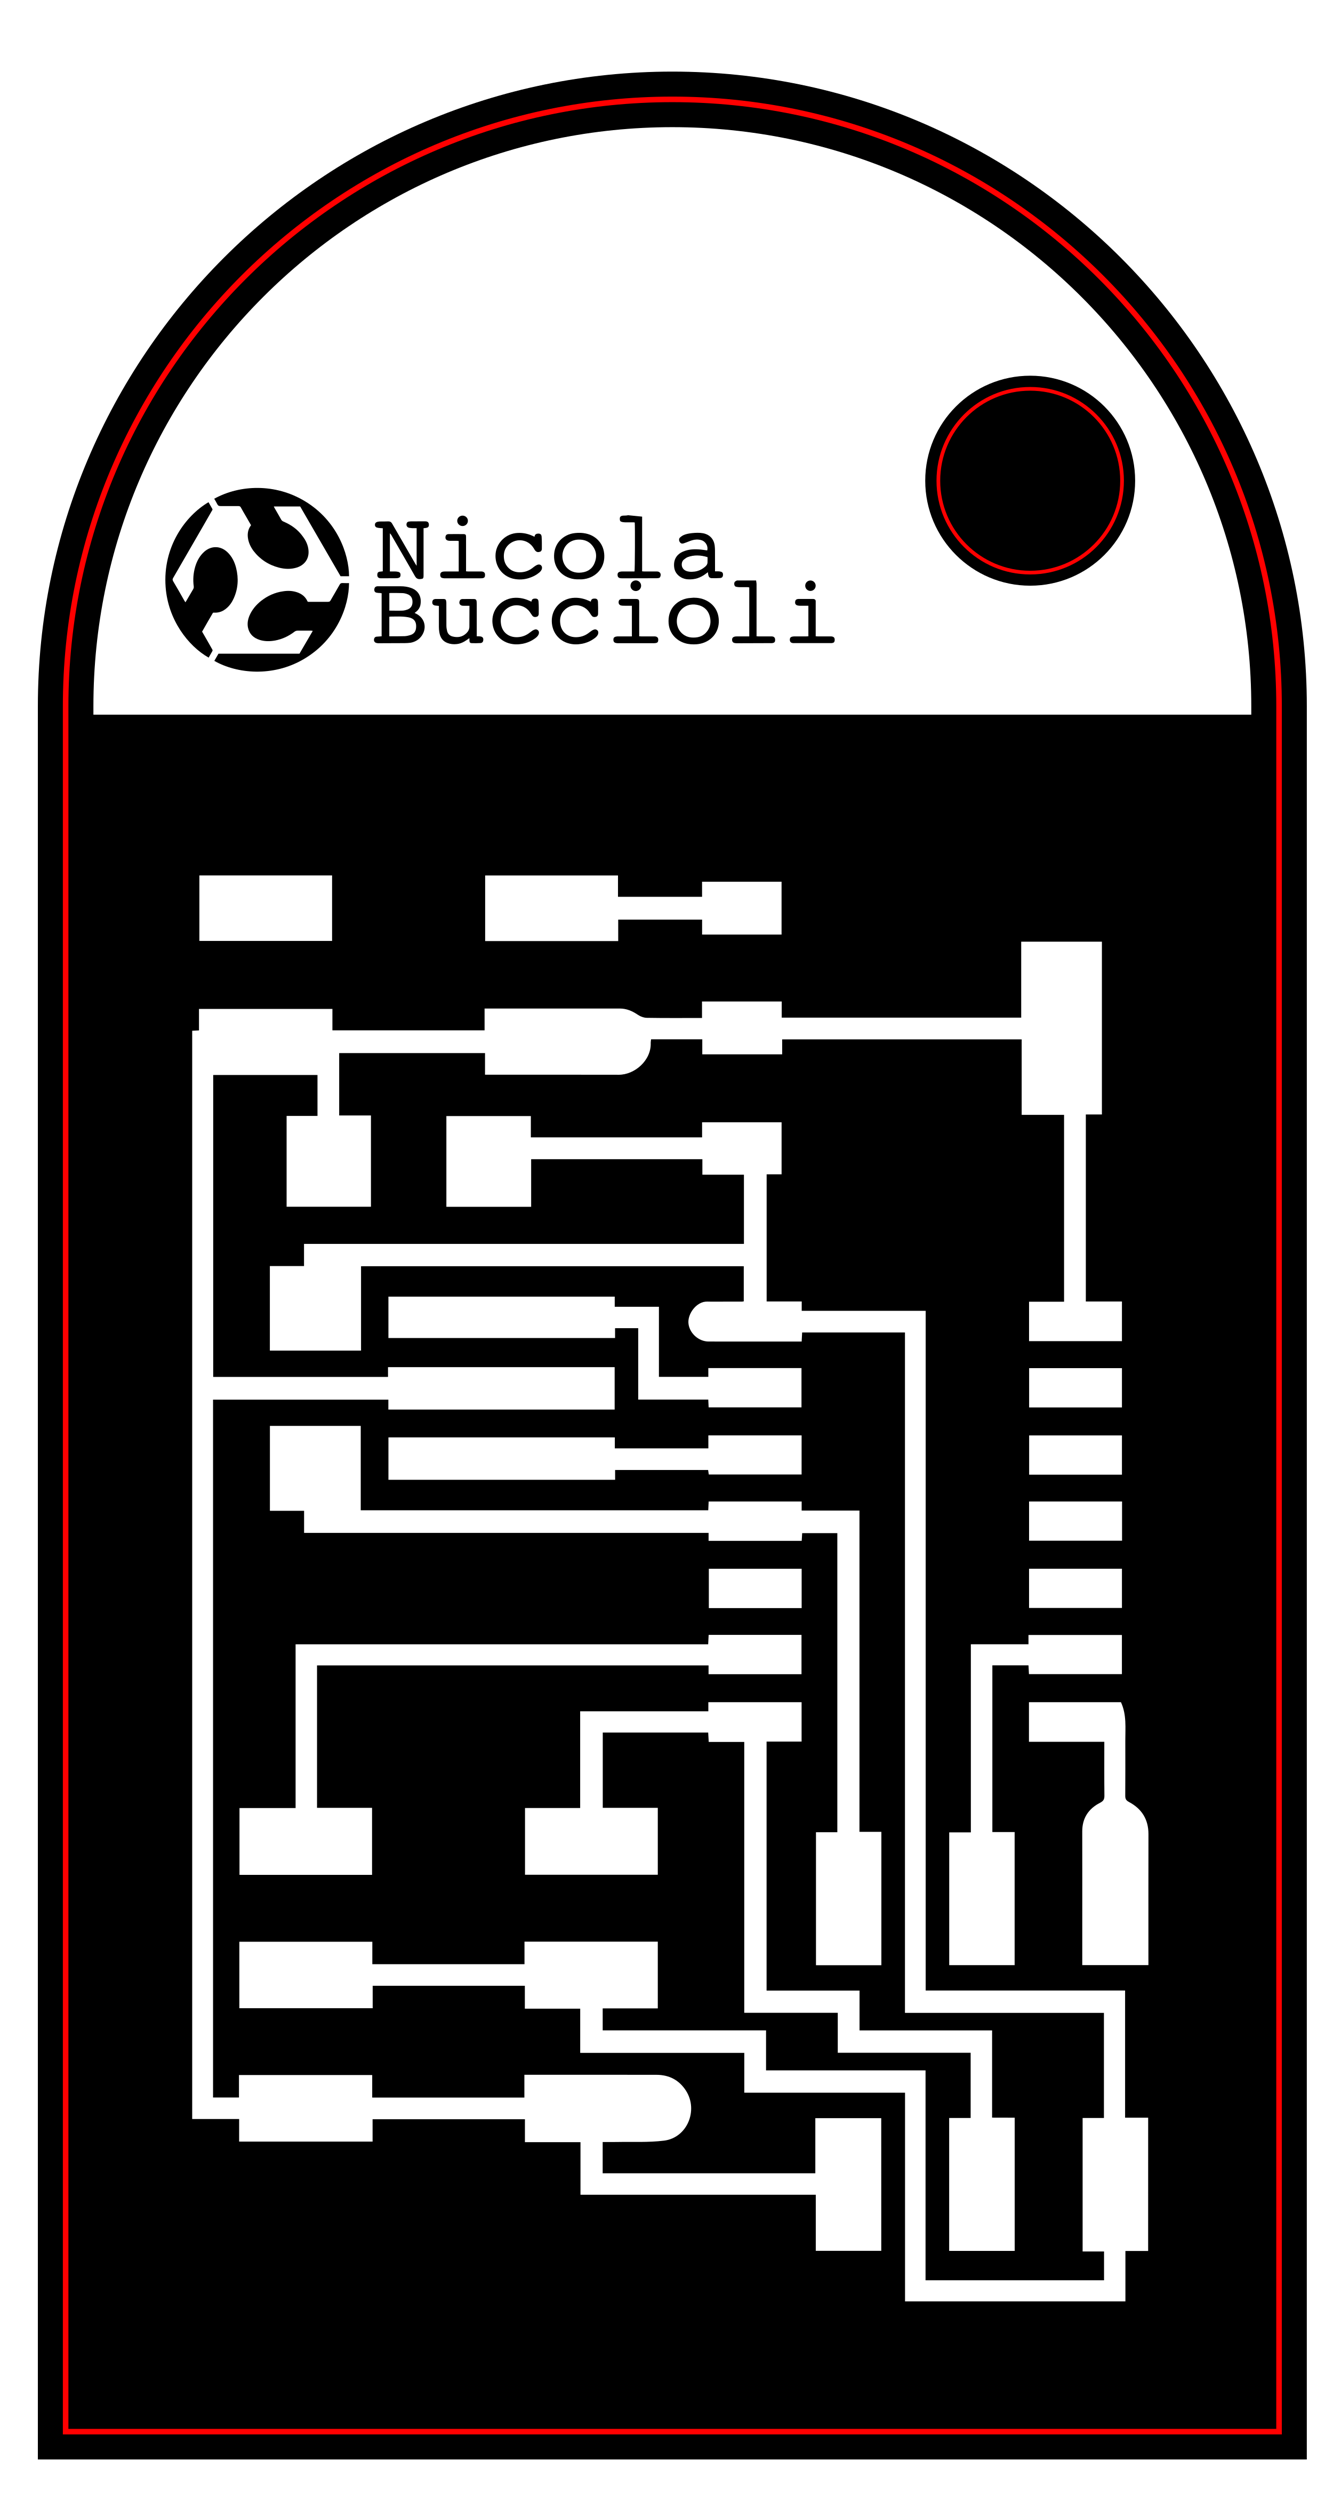 <?xml version="1.0" encoding="UTF-8" standalone="no"?>
<!-- Generator: Adobe Illustrator 16.0.0, SVG Export Plug-In . SVG Version: 6.00 Build 0)  -->

<svg
   xmlns:dc="http://purl.org/dc/elements/1.1/"
   xmlns:cc="http://creativecommons.org/ns#"
   xmlns:rdf="http://www.w3.org/1999/02/22-rdf-syntax-ns#"
   xmlns:svg="http://www.w3.org/2000/svg"
   xmlns="http://www.w3.org/2000/svg"
   xmlns:sodipodi="http://sodipodi.sourceforge.net/DTD/sodipodi-0.dtd"
   xmlns:inkscape="http://www.inkscape.org/namespaces/inkscape"
   version="1.0"
   id="Livello_1"
   x="0px"
   y="0px"
   width="0.8in"
   height="1.5in"
   viewBox="0 0 72 135"
   enable-background="new 0 0 595.28 841.89"
   xml:space="preserve"
   inkscape:version="0.91 r13725"
   sodipodi:docname="board_servo2.svg"><defs
     id="defs405" /><sodipodi:namedview
     pagecolor="#ffffff"
     bordercolor="#666666"
     borderopacity="1"
     objecttolerance="10"
     gridtolerance="10"
     guidetolerance="10"
     inkscape:pageopacity="0"
     inkscape:pageshadow="2"
     inkscape:window-width="1226"
     inkscape:window-height="781"
     id="namedview403"
     showgrid="false"
     units="in"
     inkscape:zoom="1.5857387"
     inkscape:cx="-119.87803"
     inkscape:cy="68.99697"
     inkscape:window-x="6"
     inkscape:window-y="7"
     inkscape:window-maximized="0"
     inkscape:current-layer="Livello_1" /><g
     id="g345"
     transform="translate(-113.002,-422.395)"><path
       d="m 115.047,555.191 0,-94.66 c 0,-18.896 15.375,-34.27 34.271,-34.27 18.896,0 34.27,15.373 34.27,34.27 l -0.001,94.66 -68.54,0 z m 65.541,-94.66 c 0,-17.242 -14.027,-31.27 -31.27,-31.27 -17.243,0 -31.271,14.027 -31.271,31.27 l 0,91.66 62.54,0 0.001,-91.66 z"
       id="path347"
       inkscape:connector-curvature="0" /></g><path
     stroke-miterlimit="10"
     d="m 3.545,38.136 c 0,-18.07 14.701,-32.77 32.771,-32.77 18.068,0 32.77,14.699 32.77,32.77 l -0.001,93.16 -65.54,0 0,-93.16 z"
     id="path349"
     inkscape:connector-curvature="0"
     style="fill:none;stroke:#ff0000;stroke-width:0.3;stroke-miterlimit:10;stroke-dasharray:none" /><g
     id="g351"
     transform="translate(-113.002,-422.395)"><g
       id="g353"><path
         d="m 124.465,457.457 c -0.041,-0.072 -0.078,-0.141 -0.119,-0.211 -0.141,-0.246 -0.281,-0.496 -0.428,-0.746 0.197,-0.348 0.393,-0.688 0.588,-1.021 0.012,-0.004 0.018,-0.004 0.023,-0.004 l 0.059,0 c 0.256,0.01 0.469,-0.08 0.656,-0.244 0.17,-0.145 0.289,-0.322 0.381,-0.525 0.24,-0.531 0.271,-1.082 0.131,-1.643 -0.082,-0.326 -0.225,-0.621 -0.471,-0.854 -0.365,-0.348 -0.861,-0.361 -1.24,-0.033 -0.25,0.221 -0.404,0.5 -0.498,0.814 -0.104,0.354 -0.129,0.709 -0.08,1.066 0.006,0.059 -0.004,0.102 -0.029,0.148 -0.125,0.211 -0.244,0.418 -0.369,0.629 -0.016,0.027 -0.029,0.053 -0.051,0.084 -0.025,-0.037 -0.043,-0.064 -0.062,-0.096 -0.197,-0.35 -0.396,-0.699 -0.6,-1.041 -0.041,-0.072 -0.039,-0.121 0.004,-0.189 0.539,-0.932 1.078,-1.861 1.617,-2.797 0.156,-0.271 0.312,-0.545 0.469,-0.818 0.021,-0.035 0.051,-0.064 0.021,-0.109 -0.068,-0.119 -0.135,-0.234 -0.203,-0.357 -1.252,0.74 -2.48,2.414 -2.316,4.582 0.131,1.762 1.205,3.176 2.324,3.811 0.066,-0.121 0.131,-0.236 0.199,-0.35 0.023,-0.04 0.011,-0.067 -0.006,-0.096 z"
         id="path355"
         inkscape:connector-curvature="0" /><path
         d="m 124.734,449.611 c 0.041,0.082 0.09,0.113 0.191,0.109 0.318,-0.004 0.639,0.004 0.957,0 0.064,0 0.104,0.021 0.131,0.078 0.098,0.178 0.201,0.354 0.305,0.531 0.08,0.139 0.162,0.281 0.242,0.422 -0.006,0.014 -0.008,0.023 -0.018,0.031 -0.141,0.197 -0.18,0.416 -0.15,0.648 0.035,0.266 0.148,0.5 0.303,0.711 0.354,0.457 0.812,0.756 1.371,0.902 0.316,0.082 0.637,0.096 0.955,0 0.371,-0.111 0.693,-0.424 0.643,-0.943 -0.025,-0.273 -0.139,-0.514 -0.299,-0.727 -0.264,-0.375 -0.621,-0.635 -1.043,-0.812 -0.061,-0.027 -0.102,-0.055 -0.133,-0.113 -0.113,-0.207 -0.238,-0.41 -0.355,-0.619 -0.014,-0.025 -0.025,-0.053 -0.043,-0.088 l 1.424,0 c 0.729,1.258 1.455,2.516 2.182,3.768 l 0.459,0 c -0.01,-1.252 -0.672,-3.006 -2.357,-4.035 -1.619,-0.994 -3.547,-0.912 -4.926,-0.15 0.056,0.097 0.113,0.187 0.161,0.287 z"
         id="path357"
         inkscape:connector-curvature="0" /><path
         d="m 130.857,454.814 c -0.033,0.061 -0.07,0.076 -0.139,0.076 -0.338,-0.002 -0.672,0 -1.01,0 l -0.078,0 c -0.016,-0.021 -0.025,-0.035 -0.031,-0.051 -0.113,-0.236 -0.307,-0.381 -0.547,-0.463 -0.248,-0.084 -0.496,-0.094 -0.75,-0.055 -0.445,0.061 -0.842,0.24 -1.197,0.518 -0.266,0.213 -0.484,0.467 -0.621,0.781 -0.092,0.213 -0.135,0.438 -0.086,0.67 0.076,0.346 0.303,0.551 0.629,0.656 0.279,0.088 0.561,0.082 0.844,0.031 0.385,-0.074 0.729,-0.238 1.039,-0.475 0.053,-0.041 0.104,-0.055 0.17,-0.055 0.244,0 0.486,0 0.73,0 0.023,0 0.047,0.006 0.086,0.012 -0.246,0.418 -0.484,0.826 -0.719,1.232 l -4.375,0 c -0.076,0.129 -0.148,0.258 -0.223,0.387 1.219,0.699 3.166,0.883 4.828,-0.094 1.801,-1.055 2.443,-2.871 2.447,-4.104 -0.119,0 -0.234,0.002 -0.354,-0.004 -0.074,-0.002 -0.117,0.021 -0.154,0.09 -0.16,0.285 -0.326,0.567 -0.489,0.848 z"
         id="path359"
         inkscape:connector-curvature="0" /></g><g
       id="g361"><path
         d="m 151.123,454.804 c -0.205,-0.098 -0.426,-0.137 -0.654,-0.137 -0.098,0.01 -0.199,0.012 -0.297,0.027 -0.473,0.072 -0.992,0.424 -1.053,1.09 -0.072,0.768 0.41,1.199 0.881,1.34 0.207,0.062 0.42,0.072 0.633,0.057 0.648,-0.053 1.154,-0.508 1.193,-1.168 0.028,-0.568 -0.25,-0.992 -0.703,-1.209 z m 0.084,1.664 c -0.184,0.25 -0.438,0.355 -0.748,0.352 -0.289,0.004 -0.537,-0.102 -0.723,-0.338 -0.27,-0.352 -0.225,-0.902 0.096,-1.203 0.268,-0.252 0.592,-0.297 0.93,-0.201 0.314,0.092 0.516,0.312 0.588,0.639 0.06,0.267 0.025,0.523 -0.143,0.751 z"
         id="path363"
         inkscape:connector-curvature="0" /><path
         d="m 135.465,455.525 c -0.02,-0.006 -0.039,-0.023 -0.066,-0.037 0.033,-0.027 0.064,-0.051 0.09,-0.07 0.109,-0.09 0.184,-0.203 0.217,-0.34 0.076,-0.365 -0.027,-0.768 -0.5,-0.938 -0.182,-0.064 -0.373,-0.09 -0.568,-0.09 -0.381,0 -0.764,0 -1.146,0 -0.033,0 -0.072,0 -0.104,0 -0.102,0.008 -0.156,0.062 -0.168,0.162 -0.008,0.113 0.035,0.172 0.143,0.188 0.057,0.012 0.115,0.012 0.172,0.014 0.027,0.006 0.055,0.008 0.08,0.014 l 0,2.324 c -0.098,0.006 -0.186,0.014 -0.279,0.02 -0.049,0.008 -0.092,0.029 -0.115,0.084 -0.059,0.141 0.018,0.26 0.17,0.264 0.012,0.006 0.021,0.006 0.033,0.006 0.479,-0.006 0.955,0 1.434,-0.006 0.109,0 0.215,-0.008 0.322,-0.021 0.256,-0.047 0.471,-0.178 0.617,-0.4 0.281,-0.436 0.133,-0.953 -0.332,-1.174 z m -1.434,-1.106 c 0.021,0 0.039,-0.006 0.059,-0.006 0.213,0 0.428,-0.002 0.641,0.006 0.102,0.002 0.209,0.029 0.299,0.066 0.186,0.076 0.26,0.234 0.252,0.434 -0.006,0.189 -0.096,0.322 -0.275,0.389 -0.086,0.029 -0.178,0.055 -0.27,0.057 -0.234,0.01 -0.465,0 -0.705,0 -0.001,-0.315 -0.001,-0.629 -0.001,-0.946 z m 1.157,2.258 c -0.104,0.033 -0.219,0.064 -0.332,0.068 -0.27,0.01 -0.543,0.006 -0.826,0.006 0,-0.355 0,-0.703 0,-1.047 0.014,-0.008 0.018,-0.016 0.023,-0.016 0.332,0 0.666,-0.025 0.994,0.035 0.273,0.049 0.473,0.193 0.426,0.596 -0.022,0.179 -0.116,0.3 -0.285,0.358 z"
         id="path365"
         inkscape:connector-curvature="0" /><path
         d="m 151.914,453.257 c -0.047,-0.012 -0.102,-0.012 -0.148,-0.014 l -0.143,0 0,-0.129 c 0,-0.33 0,-0.658 -0.002,-0.986 0,-0.088 -0.006,-0.178 -0.016,-0.27 -0.047,-0.365 -0.271,-0.602 -0.635,-0.672 -0.193,-0.035 -0.393,-0.025 -0.586,-0.006 -0.164,0.018 -0.328,0.045 -0.479,0.115 -0.061,0.033 -0.121,0.074 -0.174,0.123 -0.064,0.061 -0.064,0.166 -0.01,0.246 0.045,0.07 0.109,0.098 0.203,0.07 0.082,-0.023 0.156,-0.057 0.232,-0.084 0.076,-0.029 0.154,-0.062 0.229,-0.084 0.162,-0.047 0.322,-0.053 0.484,-0.01 0.246,0.066 0.396,0.326 0.332,0.559 -0.146,-0.02 -0.297,-0.047 -0.443,-0.055 -0.295,-0.021 -0.588,0 -0.859,0.117 -0.352,0.15 -0.518,0.432 -0.486,0.811 0.02,0.256 0.15,0.447 0.371,0.578 0.115,0.068 0.244,0.102 0.375,0.109 0.363,0.025 0.684,-0.084 0.969,-0.303 0.035,-0.025 0.07,-0.049 0.109,-0.082 0.006,0.061 0.016,0.109 0.025,0.158 0.023,0.102 0.076,0.158 0.166,0.164 0.156,0.004 0.309,0.004 0.465,-0.006 0.1,-0.002 0.156,-0.062 0.16,-0.164 0.008,-0.107 -0.033,-0.165 -0.139,-0.185 z m -0.697,-0.496 c -0.004,0.107 -0.064,0.184 -0.141,0.244 -0.188,0.158 -0.406,0.252 -0.65,0.26 -0.102,0.012 -0.209,0 -0.309,-0.025 -0.195,-0.055 -0.305,-0.209 -0.291,-0.396 0.006,-0.086 0.039,-0.168 0.104,-0.227 0.064,-0.055 0.139,-0.105 0.211,-0.139 0.354,-0.131 0.711,-0.113 1.078,0 0,0.104 0.002,0.191 -0.002,0.283 z"
         id="path367"
         inkscape:connector-curvature="0" /><path
         d="m 136.01,450.546 c -0.02,-0.002 -0.033,-0.002 -0.053,-0.002 -0.244,0 -0.494,0 -0.742,0.002 -0.045,0 -0.098,0.006 -0.146,0.014 -0.047,0.01 -0.082,0.039 -0.1,0.088 -0.037,0.115 0.014,0.219 0.135,0.246 0.049,0.008 0.098,0.014 0.148,0.018 0.078,0.002 0.16,0 0.254,0 l 0,2.033 c -0.037,-0.051 -0.059,-0.088 -0.076,-0.117 -0.398,-0.691 -0.797,-1.379 -1.193,-2.066 -0.02,-0.037 -0.041,-0.068 -0.059,-0.102 -0.047,-0.08 -0.115,-0.117 -0.207,-0.113 -0.16,0.006 -0.318,0.006 -0.482,0.006 -0.039,0.004 -0.074,0.012 -0.113,0.02 -0.078,0.025 -0.121,0.076 -0.123,0.152 -0.002,0.086 0.045,0.143 0.127,0.16 0.068,0.018 0.137,0.018 0.201,0.027 0.033,0.002 0.062,0.002 0.096,0.004 l 0,2.328 c -0.062,0.008 -0.125,0.014 -0.186,0.021 -0.068,0.016 -0.102,0.061 -0.107,0.129 -0.018,0.117 0.027,0.225 0.182,0.225 0.281,-0.004 0.562,-0.004 0.848,-0.004 0.027,0 0.057,-0.006 0.082,-0.008 0.096,-0.02 0.137,-0.068 0.139,-0.162 0.004,-0.096 -0.035,-0.154 -0.129,-0.174 -0.051,-0.014 -0.109,-0.018 -0.166,-0.02 -0.094,-0.002 -0.184,0 -0.279,0 l 0,-2.059 c 0.035,0.027 0.055,0.057 0.076,0.09 0.426,0.744 0.859,1.479 1.281,2.227 0.064,0.105 0.133,0.16 0.264,0.154 0.176,-0.014 0.197,-0.023 0.197,-0.209 l 0,-2.539 c 0.062,-0.004 0.109,-0.01 0.16,-0.021 0.098,-0.02 0.135,-0.074 0.127,-0.188 -0.01,-0.099 -0.057,-0.15 -0.156,-0.16 z"
         id="path369"
         inkscape:connector-curvature="0" /><path
         d="m 139.02,453.251 c -0.025,-0.002 -0.057,0 -0.082,0 l -0.654,0 c -0.035,0 -0.068,-0.006 -0.109,-0.008 l 0,-1.859 c 0,-0.113 -0.029,-0.15 -0.131,-0.15 -0.27,-0.004 -0.541,-0.004 -0.814,0 -0.104,0 -0.158,0.062 -0.166,0.156 -0.01,0.104 0.041,0.172 0.141,0.195 0.037,0.01 0.074,0.01 0.107,0.012 l 0.385,0 c 0.029,0 0.055,0.002 0.082,0.012 l 0,1.643 -0.119,0 c -0.211,0 -0.42,-0.002 -0.629,0 -0.039,0 -0.08,0.002 -0.119,0.012 -0.1,0.027 -0.135,0.084 -0.131,0.188 0.004,0.096 0.055,0.148 0.15,0.158 0.037,0.01 0.072,0.01 0.109,0.01 l 1.893,0 c 0.039,0 0.08,0 0.117,-0.004 0.1,-0.01 0.143,-0.051 0.148,-0.146 0.015,-0.137 -0.044,-0.207 -0.178,-0.219 z"
         id="path371"
         inkscape:connector-curvature="0" /><path
         d="m 138.939,456.757 c -0.057,-0.006 -0.113,-0.006 -0.186,-0.006 l 0,-1.689 c 0,-0.068 -0.002,-0.139 -0.008,-0.203 -0.014,-0.078 -0.049,-0.117 -0.129,-0.119 -0.215,-0.004 -0.43,-0.004 -0.643,0 -0.064,0 -0.117,0.033 -0.139,0.098 -0.059,0.137 0.014,0.252 0.16,0.264 0.082,0.004 0.166,0.002 0.248,0.002 l 0.117,0 c 0,0.389 0,0.764 -0.004,1.137 -0.002,0.137 -0.068,0.256 -0.17,0.352 -0.213,0.201 -0.469,0.24 -0.746,0.166 -0.143,-0.039 -0.242,-0.135 -0.283,-0.279 -0.025,-0.098 -0.043,-0.201 -0.043,-0.307 -0.002,-0.398 -0.002,-0.797 -0.002,-1.199 0,-0.039 0,-0.086 -0.01,-0.123 -0.014,-0.08 -0.039,-0.109 -0.119,-0.113 -0.156,0 -0.309,0 -0.461,0 -0.107,0.006 -0.16,0.061 -0.168,0.16 -0.01,0.109 0.037,0.166 0.148,0.191 0.062,0.008 0.129,0.016 0.207,0.021 l 0,0.117 c 0,0.34 -0.002,0.676 0,1.018 0,0.092 0.008,0.186 0.023,0.279 0.041,0.27 0.168,0.488 0.439,0.588 0.162,0.062 0.328,0.078 0.5,0.059 0.217,-0.021 0.396,-0.117 0.572,-0.24 0.033,-0.027 0.064,-0.049 0.115,-0.078 0,0.059 0,0.109 0.004,0.152 0,0.07 0.037,0.111 0.104,0.115 0.166,0.006 0.326,0.006 0.494,-0.004 0.086,-0.004 0.139,-0.068 0.146,-0.154 0.016,-0.123 -0.039,-0.191 -0.166,-0.205 z"
         id="path373"
         inkscape:connector-curvature="0" /><circle
         cx="156.777"
         cy="454.02"
         r="0.282"
         id="circle375" /><path
         d="m 137.986,450.798 c 0.16,0 0.289,-0.125 0.289,-0.283 0,-0.154 -0.129,-0.279 -0.289,-0.279 -0.156,0 -0.287,0.125 -0.287,0.279 0,0.158 0.131,0.283 0.287,0.283 z"
         id="path377"
         inkscape:connector-curvature="0" /><path
         d="m 141.854,456.4 c -0.055,0.018 -0.102,0.051 -0.148,0.086 -0.055,0.037 -0.102,0.08 -0.152,0.113 -0.201,0.139 -0.424,0.205 -0.666,0.201 -0.434,-0.008 -0.762,-0.277 -0.826,-0.711 -0.045,-0.305 0.018,-0.578 0.264,-0.793 0.406,-0.359 1.037,-0.27 1.326,0.191 0.02,0.031 0.039,0.064 0.066,0.096 0.016,0.027 0.033,0.053 0.057,0.078 0.066,0.059 0.145,0.059 0.221,0.035 0.074,-0.025 0.105,-0.088 0.105,-0.162 0.004,-0.213 0.004,-0.426 -0.01,-0.639 -0.01,-0.15 -0.07,-0.189 -0.219,-0.178 -0.098,0.004 -0.152,0.055 -0.166,0.166 -0.047,-0.021 -0.084,-0.041 -0.121,-0.055 -0.238,-0.107 -0.488,-0.164 -0.754,-0.156 -0.672,0.018 -1.25,0.555 -1.234,1.271 0.014,0.578 0.379,1.057 0.936,1.197 0.227,0.059 0.455,0.059 0.68,0.018 0.27,-0.049 0.51,-0.156 0.727,-0.322 0.068,-0.055 0.129,-0.119 0.158,-0.197 0.025,-0.074 0.025,-0.148 -0.035,-0.211 -0.069,-0.059 -0.141,-0.061 -0.209,-0.028 z"
         id="path379"
         inkscape:connector-curvature="0" /><circle
         cx="147.344"
         cy="454.021"
         r="0.287"
         id="circle381" /><path
         d="m 148.494,453.251 c -0.027,-0.002 -0.049,0 -0.076,0 l -0.629,0 c -0.035,0 -0.064,-0.006 -0.104,-0.008 l 0,-2.953 -0.758,-0.076 c -0.074,0.018 -0.146,0.018 -0.219,0.021 -0.041,0 -0.082,0 -0.123,0.014 -0.078,0.023 -0.111,0.082 -0.105,0.174 0.002,0.092 0.031,0.135 0.117,0.154 0.055,0.01 0.109,0.02 0.16,0.02 0.146,0 0.297,0 0.441,0 0.029,0 0.061,0.002 0.088,0.01 0.021,0.203 0.012,2.562 -0.012,2.645 l -0.102,0 c -0.188,0 -0.373,-0.002 -0.557,0 -0.041,0 -0.08,0.002 -0.119,0.012 -0.098,0.018 -0.146,0.084 -0.137,0.182 0.004,0.102 0.061,0.16 0.162,0.17 0.027,0.004 0.055,0.004 0.086,0.004 0.609,0 1.217,0 1.828,-0.004 0.043,0 0.088,0 0.127,-0.008 0.045,-0.002 0.084,-0.025 0.102,-0.07 0.068,-0.152 -0.01,-0.281 -0.17,-0.287 z"
         id="path383"
         inkscape:connector-curvature="0" /><path
         d="m 142.066,452.88 c -0.059,0.014 -0.109,0.043 -0.154,0.072 -0.059,0.037 -0.109,0.08 -0.162,0.121 -0.229,0.17 -0.484,0.24 -0.764,0.219 -0.238,-0.02 -0.432,-0.121 -0.582,-0.303 -0.143,-0.174 -0.193,-0.381 -0.188,-0.6 0.008,-0.254 0.105,-0.467 0.311,-0.631 0.418,-0.328 1.012,-0.225 1.293,0.223 0.023,0.037 0.045,0.074 0.066,0.109 0.021,0.025 0.041,0.055 0.066,0.072 0.068,0.055 0.146,0.051 0.225,0.021 0.066,-0.025 0.092,-0.09 0.092,-0.158 0,-0.205 0.004,-0.414 -0.01,-0.619 -0.002,-0.166 -0.084,-0.221 -0.246,-0.193 -0.088,0.016 -0.127,0.074 -0.141,0.164 -0.047,-0.02 -0.084,-0.039 -0.119,-0.055 -0.244,-0.109 -0.502,-0.164 -0.779,-0.152 -0.658,0.027 -1.15,0.541 -1.203,1.117 -0.057,0.635 0.32,1.195 0.938,1.352 0.297,0.07 0.596,0.057 0.885,-0.041 0.193,-0.062 0.373,-0.154 0.533,-0.287 0.072,-0.061 0.133,-0.129 0.148,-0.227 0.024,-0.131 -0.084,-0.237 -0.209,-0.204 z"
         id="path385"
         inkscape:connector-curvature="0" /><path
         d="m 157.914,456.759 c -0.027,-0.004 -0.053,-0.002 -0.082,-0.002 l -0.666,0 c -0.031,0 -0.068,-0.006 -0.105,-0.006 l 0,-1.908 c -0.006,-0.057 -0.039,-0.088 -0.09,-0.102 -0.033,-0.006 -0.066,-0.006 -0.1,-0.006 l -0.693,0 c -0.035,0 -0.064,0 -0.094,0.006 -0.082,0.014 -0.127,0.066 -0.133,0.145 -0.016,0.109 0.033,0.182 0.141,0.203 0.047,0.012 0.094,0.012 0.139,0.014 l 0.434,0 0,1.648 c -0.041,0 -0.078,0.006 -0.109,0.006 -0.215,0 -0.428,-0.002 -0.645,0 -0.039,0 -0.086,0.006 -0.125,0.014 -0.082,0.021 -0.117,0.068 -0.123,0.152 -0.002,0.123 0.055,0.188 0.176,0.195 0.027,0.006 0.057,0 0.086,0 l 1.908,0 c 0.031,0 0.062,0.006 0.092,0 0.115,-0.008 0.156,-0.053 0.162,-0.162 0.005,-0.124 -0.048,-0.185 -0.173,-0.197 z"
         id="path387"
         inkscape:connector-curvature="0" /><path
         d="m 154.709,456.759 c -0.025,-0.004 -0.055,-0.002 -0.086,-0.002 l -0.65,0 c -0.033,0 -0.066,-0.006 -0.107,-0.006 l 0,-0.139 c 0,-0.893 0,-1.781 0,-2.672 0,-0.066 -0.016,-0.131 -0.025,-0.203 l -1.031,0 c -0.006,0 -0.012,0.006 -0.014,0.006 -0.115,0.049 -0.145,0.1 -0.133,0.217 0.018,0.084 0.061,0.125 0.182,0.131 0.047,0.008 0.096,0.008 0.146,0.008 l 0.395,0 c 0.029,0 0.055,0.008 0.086,0.014 l 0,2.645 -0.668,0 c -0.033,0 -0.074,0 -0.107,0.008 -0.107,0.02 -0.158,0.086 -0.152,0.184 0.004,0.102 0.062,0.162 0.17,0.17 0.037,0.006 0.078,0.006 0.117,0.006 0.584,0 1.17,-0.006 1.756,-0.006 0.035,0 0.068,0.006 0.109,0 0.127,-0.008 0.178,-0.061 0.172,-0.189 -0.006,-0.105 -0.053,-0.16 -0.16,-0.172 z"
         id="path389"
         inkscape:connector-curvature="0" /><path
         d="m 145.057,456.4 c -0.051,0.018 -0.1,0.051 -0.146,0.086 -0.053,0.037 -0.104,0.08 -0.152,0.113 -0.201,0.139 -0.424,0.205 -0.666,0.201 -0.434,-0.008 -0.76,-0.277 -0.826,-0.711 -0.045,-0.305 0.018,-0.578 0.264,-0.793 0.406,-0.359 1.037,-0.27 1.326,0.191 0.023,0.031 0.041,0.064 0.062,0.096 0.02,0.027 0.039,0.053 0.061,0.078 0.062,0.059 0.143,0.059 0.221,0.035 0.074,-0.025 0.105,-0.088 0.105,-0.162 0.004,-0.213 0.004,-0.426 -0.006,-0.639 -0.012,-0.15 -0.074,-0.189 -0.219,-0.178 -0.1,0.004 -0.154,0.055 -0.168,0.166 -0.047,-0.021 -0.084,-0.041 -0.119,-0.055 -0.244,-0.107 -0.492,-0.164 -0.758,-0.156 -0.676,0.018 -1.248,0.555 -1.23,1.271 0.01,0.578 0.375,1.057 0.936,1.197 0.221,0.059 0.447,0.059 0.678,0.018 0.27,-0.049 0.508,-0.156 0.725,-0.322 0.07,-0.055 0.129,-0.119 0.158,-0.197 0.025,-0.074 0.025,-0.148 -0.035,-0.211 -0.069,-0.059 -0.139,-0.061 -0.211,-0.028 z"
         id="path391"
         inkscape:connector-curvature="0" /><path
         d="m 148.377,456.757 c -0.027,-0.002 -0.061,0 -0.084,0 l -0.654,0 c -0.037,0 -0.068,-0.006 -0.111,-0.006 l 0,-0.125 c 0,-0.564 -0.004,-1.127 0,-1.689 0,-0.156 -0.018,-0.203 -0.205,-0.201 -0.219,0 -0.441,0 -0.662,0 -0.027,0 -0.057,0 -0.086,0 -0.1,0.012 -0.152,0.066 -0.16,0.16 -0.006,0.1 0.039,0.166 0.129,0.191 0.043,0.01 0.096,0.014 0.143,0.014 0.141,0.002 0.287,0.002 0.445,0.002 l 0,1.654 -0.732,0 c -0.037,0 -0.076,0 -0.109,0.008 -0.117,0.018 -0.164,0.074 -0.156,0.189 0.002,0.098 0.061,0.156 0.172,0.164 0.029,0.006 0.061,0.006 0.094,0.006 l 1.883,0 c 0.041,0 0.082,0 0.117,-0.006 0.105,-0.008 0.148,-0.053 0.154,-0.154 0.009,-0.132 -0.049,-0.195 -0.178,-0.207 z"
         id="path393"
         inkscape:connector-curvature="0" /><path
         d="m 144.836,451.255 c -0.275,-0.096 -0.559,-0.109 -0.846,-0.068 -0.486,0.074 -0.986,0.443 -1.053,1.08 -0.07,0.691 0.312,1.162 0.832,1.338 0.17,0.059 0.342,0.078 0.52,0.07 0.051,0 0.107,0.006 0.158,0 0.67,-0.053 1.152,-0.525 1.193,-1.15 0.04,-0.668 -0.345,-1.1 -0.804,-1.27 z m 0.279,1.545 c -0.15,0.361 -0.451,0.508 -0.828,0.518 -0.238,0.002 -0.451,-0.066 -0.629,-0.23 -0.264,-0.244 -0.352,-0.648 -0.215,-1.006 0.123,-0.328 0.43,-0.539 0.793,-0.551 0.283,-0.01 0.537,0.066 0.723,0.279 0.264,0.295 0.301,0.643 0.156,0.99 z"
         id="path395"
         inkscape:connector-curvature="0" /></g><circle
       cx="168.646"
       cy="448.35"
       r="5.669"
       id="circle397" /><circle
       stroke-miterlimit="10"
       cx="168.647"
       cy="448.351"
       r="4.961"
       id="circle399"
       style="fill:none;stroke:#ff0000;stroke-width:0.2;stroke-miterlimit:10" /></g><path
     d="m 4.964,38.589 -0.001,91.742 62.706,0 0,-91.742 -62.705,0 z m 49.84,60.331 c 0,2.396 0,4.781 0,7.187 -1.167,0 -2.342,0 -3.533,0 0,-2.382 0,-4.76 0,-7.17 0.374,0 0.756,0 1.168,0 0,-3.399 0,-6.768 0,-10.157 1.048,0 2.065,0 3.113,0 0,-0.175 0,-0.329 0,-0.501 1.697,0 3.364,0 5.046,0 0,0.703 0,1.398 0,2.115 -1.665,0 -3.331,0 -5.02,0 -0.009,-0.152 -0.017,-0.307 -0.026,-0.475 -0.652,0 -1.292,0 -1.951,0 0,2.99 0,5.979 0,9.001 0.406,0 0.793,0 1.203,0 z m 0.779,-12.099 c 0,-0.699 0,-1.401 0,-2.119 1.672,0 3.337,0 5.017,0 0,0.708 0,1.403 0,2.119 -1.667,0 -3.332,0 -5.017,0 z m 10e-4,-3.631 c 0,-0.696 0,-1.398 0,-2.117 1.668,0 3.334,0 5.022,0 0,0.719 0,1.407 0,2.117 -1.67,0 -3.337,0 -5.022,0 z m 0.004,-3.566 c 0,-0.695 0,-1.397 0,-2.12 1.657,0 3.322,0 5.012,0 0,0.714 0,1.409 0,2.12 -1.671,0 -3.331,0 -5.012,0 z m 5.012,-3.63 c -1.672,0 -3.331,0 -5.013,0 0,-0.697 0,-1.399 0,-2.121 1.659,0 3.324,0 5.013,0 0,0.716 0,1.411 0,2.121 z m -34.395,-28.723 c 2.385,0 4.77,0 7.175,0 0,0.383 0,0.757 0,1.152 1.518,0 3.014,0 4.541,0 0,-0.266 0,-0.534 0,-0.815 1.445,0 2.859,0 4.294,0 0,0.947 0,1.896 0,2.854 -1.427,0 -2.854,0 -4.292,0 0,-0.277 0,-0.532 0,-0.807 -1.508,0 -3.004,0 -4.531,0 0,0.381 0,0.763 0,1.157 -2.409,0 -4.787,0 -7.187,0 0,-1.174 0,-2.349 0,-3.541 z m -15.436,-0.003 c 2.39,0 4.768,0 7.168,0 0,1.169 0,2.343 0,3.538 -2.376,0 -4.76,0 -7.168,0 0,-1.187 0,-2.355 0,-3.538 z m 36.832,74.265 c -1.167,0 -2.342,0 -3.538,0 0,-1 0,-1.999 0,-3.028 -4.24,0 -8.459,0 -12.709,0 0,-0.96 0,-1.89 0,-2.84 -1.011,0 -1.99,0 -3.001,0 0,-0.42 0,-0.821 0,-1.239 -2.756,0 -5.481,0 -8.228,0 0,0.399 0,0.793 0,1.208 -2.406,0 -4.791,0 -7.208,0 0,-0.398 0,-0.799 0,-1.22 -0.859,0 -1.688,0 -2.536,0 0,-19.591 0,-39.161 0,-58.759 0.127,-0.007 0.237,-0.012 0.367,-0.019 0,-0.388 0,-0.763 0,-1.159 2.406,0 4.791,0 7.207,0 0,0.378 0,0.76 0,1.155 2.75,0 5.469,0 8.219,0 0,-0.379 0,-0.761 0,-1.177 0.131,0 0.231,0 0.332,0 2.325,0 4.65,0 6.976,0 0.356,0 0.662,0.13 0.956,0.328 0.143,0.097 0.332,0.172 0.502,0.174 0.982,0.017 1.964,0.008 2.978,0.008 0,-0.301 0,-0.588 0,-0.891 1.445,0 2.859,0 4.305,0 0,0.279 0,0.566 0,0.872 4.326,0 8.62,0 12.936,0 0,-1.362 0,-2.72 0,-4.1 1.461,0 2.9,0 4.359,0 0,3.1 0,6.203 0,9.328 -0.286,0 -0.566,0 -0.868,0 0,3.37 0,6.719 0,10.1 0.644,0 1.29,0 1.95,0 0,0.727 0,1.423 0,2.14 -1.666,0 -3.333,0 -5.017,0 0,-0.702 0,-1.405 0,-2.129 0.631,0 1.251,0 1.891,0 0,-3.37 0,-6.72 0,-10.09 -0.754,0 -1.507,0 -2.29,0 0,-1.366 0,-2.712 0,-4.076 -4.326,0 -8.62,0 -12.936,0 0,0.265 0,0.525 0,0.809 -1.442,0 -2.863,0 -4.315,0 0,-0.262 0,-0.53 0,-0.812 -0.935,0 -1.838,0 -2.765,0 -0.007,0.065 -0.021,0.137 -0.02,0.208 0.027,0.925 -0.856,1.709 -1.731,1.707 -2.297,-0.006 -4.595,-0.002 -6.892,-0.002 -0.102,0 -0.204,0 -0.327,0 0,-0.396 0,-0.771 0,-1.168 -2.633,0 -5.245,0 -7.877,0 0,1.11 0,2.229 0,3.368 0.566,0 1.13,0 1.716,0 0,1.65 0,3.279 0,4.927 -1.51,0 -3.024,0 -4.556,0 0,-1.627 0,-3.249 0,-4.902 0.546,0 1.098,0 1.668,0 0,-0.753 0,-1.474 0,-2.21 -1.876,0 -3.743,0 -5.633,0 0,5.427 0,10.855 0,16.302 3.14,0 6.281,0 9.442,0 0,-0.174 0,-0.341 0,-0.528 4.089,0 8.156,0 12.242,0 0,0.758 0,1.518 0,2.291 -4.07,0 -8.131,0 -12.223,0 0,-0.172 0,-0.347 0,-0.536 -3.172,0 -6.313,0 -9.469,0 0,12.56 0,25.109 0,37.68 0.455,0 0.912,0 1.4,0 0,-0.399 0,-0.8 0,-1.213 2.409,0 4.788,0 7.197,0 0,0.399 0,0.801 0,1.217 2.75,0 5.469,0 8.219,0 0,-0.391 0,-0.792 0,-1.231 0.14,0 0.249,0 0.358,0 2.259,0 4.518,-0.002 6.777,0.002 0.682,0.001 1.226,0.281 1.595,0.859 0.676,1.06 0.062,2.54 -1.186,2.695 -0.845,0.105 -1.71,0.056 -2.565,0.073 -0.244,0.005 -0.488,0.001 -0.75,0.001 0,0.57 0,1.122 0,1.688 3.825,0 7.64,0 11.486,0 0,-0.986 0,-1.973 0,-2.976 1.199,0 2.368,0 3.56,0 0.002,2.376 0.002,4.761 0.002,7.165 z m -12.01,-50.975 c 0,1.274 0,2.519 0,3.784 0.893,0 1.765,0 2.668,0 0,-0.149 0,-0.304 0,-0.474 1.69,0 3.351,0 5.032,0 0,0.697 0,1.4 0,2.122 -1.661,0 -3.327,0 -5.015,0 -0.006,-0.133 -0.013,-0.262 -0.02,-0.421 -1.251,0 -2.501,0 -3.783,0 0,-1.3 0,-2.569 0,-3.854 -0.431,0 -0.83,0 -1.251,0 0,0.179 0,0.346 0,0.531 -4.087,0 -8.154,0 -12.242,0 0,-0.755 0,-1.488 0,-2.235 4.073,0 8.133,0 12.224,0 0,0.17 0,0.344 0,0.547 0.809,0 1.587,0 2.387,0 z m 10.832,11.004 c 0,5.792 0,11.555 0,17.348 0.4,0 0.782,0 1.183,0 0,2.416 0,4.801 0,7.201 -1.173,0 -2.341,0 -3.532,0 0,-2.379 0,-4.764 0,-7.18 0.375,0 0.757,0 1.153,0 0,-5.396 0,-10.762 0,-16.149 -0.62,0 -1.247,0 -1.898,0 -0.008,0.127 -0.017,0.264 -0.026,0.415 -1.677,0 -3.344,0 -5.03,0 0,-0.141 0,-0.271 0,-0.429 -7.281,0 -14.544,0 -21.848,0 0,-0.423 0,-0.798 0,-1.193 -0.622,0 -1.224,0 -1.846,0 0,-1.536 0,-3.051 0,-4.584 1.628,0 3.257,0 4.906,0 0,1.519 0,3.026 0,4.556 6.263,0 12.504,0 18.77,0 0.007,-0.15 0.015,-0.306 0.022,-0.475 1.674,0 3.333,0 5.023,0 0,0.15 0,0.305 0,0.49 1.054,0 2.079,0 3.123,0 z m 8.384,32.782 c 0,2.405 0,4.79 0,7.192 -1.175,0 -2.35,0 -3.539,0 0,-2.389 0,-4.767 0,-7.176 0.381,0 0.763,0 1.16,0 0,-1.188 0,-2.344 0,-3.521 -2.389,0 -4.767,0 -7.177,0 0,-0.723 0,-1.426 0,-2.159 -1.697,0 -3.363,0 -5.051,0 0,-4.885 0,-9.739 0,-14.625 -0.646,0 -1.273,0 -1.919,0 -0.011,-0.185 -0.02,-0.34 -0.029,-0.507 -1.899,0 -3.787,0 -5.694,0 0,1.345 0,2.689 0,4.066 0.985,0 1.972,0 2.972,0 0,1.218 0,2.405 0,3.612 -2.386,0 -4.771,0 -7.172,0 0,-1.194 0,-2.388 0,-3.603 0.989,0 1.969,0 2.979,0 0,-1.744 0,-3.468 0,-5.222 2.322,0 4.612,0 6.923,0 0,-0.178 0,-0.325 0,-0.493 1.687,0 3.354,0 5.037,0 0,0.703 0,1.405 0,2.129 -0.63,0 -1.251,0 -1.891,0 0,4.485 0,8.949 0,13.444 1.667,0 3.333,0 5.021,0 0,0.727 0,1.423 0,2.149 2.388,0 4.753,0 7.16,0 0,1.597 0,3.144 0,4.711 0.413,0.003 0.807,0.003 1.22,0.003 z m -34.711,-16.731 c 0,1.215 0,2.409 0,3.619 -2.381,0 -4.76,0 -7.16,0 0,-1.188 0,-2.382 0,-3.607 0.999,0 2.005,0 3.03,0 0,-2.958 0,-5.885 0,-8.843 7.436,0 14.85,0 22.285,0 0.01,-0.185 0.018,-0.34 0.026,-0.508 1.674,0 3.334,0 5.015,0 0,0.7 0,1.403 0,2.123 -1.666,0 -3.332,0 -5.02,0 0,-0.156 0,-0.305 0,-0.473 -7.056,0 -14.093,0 -21.148,0 0,2.569 0,5.118 0,7.688 0.993,0.001 1.973,0.001 2.972,0.001 z m 18.191,-10.785 c 0,-0.7 0,-1.402 0,-2.123 1.662,0 3.328,0 5.013,0 0,0.72 0,1.415 0,2.123 -1.674,0 -3.332,0 -5.013,0 z m 5.01,-7.213 c -1.659,0 -3.325,0 -5.013,0 -0.011,-0.069 -0.022,-0.148 -0.036,-0.244 -1.668,0 -3.336,0 -5.023,0 0,0.178 0,0.345 0,0.531 -4.088,0 -8.155,0 -12.244,0 0,-0.773 0,-1.525 0,-2.292 4.075,0 8.136,0 12.228,0 0,0.192 0,0.385 0,0.594 1.697,0 3.364,0 5.052,0 0,-0.234 0,-0.458 0,-0.701 1.688,0 3.354,0 5.037,0 -10e-4,0.698 -10e-4,1.394 -10e-4,2.112 z m 18.718,41.925 c -0.394,0 -0.795,0 -1.227,0 0,0.923 0,1.814 0,2.721 -3.979,0 -7.926,0 -11.904,0 0,-3.743 0,-7.489 0,-11.267 -2.907,0 -5.784,0 -8.682,0 0,-0.727 0,-1.423 0,-2.15 -2.955,0 -5.889,0 -8.863,0 0,-0.822 0,-1.594 0,-2.387 -1,0 -1.979,0 -2.99,0 0,-0.42 0,-0.821 0,-1.237 -2.75,0 -5.469,0 -8.219,0 0,0.393 0,0.794 0,1.213 -2.416,0 -4.801,0 -7.202,0 0,-1.192 0,-2.38 0,-3.589 2.381,0 4.766,0 7.183,0 0,0.396 0,0.796 0,1.211 2.75,0 5.469,0 8.219,0 0,-0.397 0,-0.798 0,-1.216 2.416,0 4.801,0 7.2,0 0,1.197 0,2.385 0,3.603 -0.986,0 -1.973,0 -2.976,0 0,0.405 0,0.78 0,1.186 2.925,0 5.858,0 8.823,0 0,0.733 0,1.437 0,2.16 2.882,0 5.733,0 8.615,0 0,3.786 0,7.551 0,11.335 3.229,0 6.427,0 9.641,0 0,-0.511 0,-1.018 0,-1.556 -0.376,0 -0.758,0 -1.157,0 0,-2.416 0,-4.802 0,-7.208 0.381,0 0.756,0 1.151,0 0,-1.896 0,-3.77 0,-5.676 -3.574,0 -7.15,0 -10.747,0 0,-12.259 0,-24.487 0,-36.736 -1.857,0 -3.694,0 -5.553,0 -0.009,0.152 -0.017,0.307 -0.027,0.489 -0.085,0 -0.158,0 -0.23,0 -1.598,0 -3.195,10e-4 -4.793,-0.001 -0.527,0 -1.012,-0.423 -1.087,-0.94 -0.07,-0.481 0.323,-1.073 0.811,-1.195 0.134,-0.033 0.281,-0.018 0.423,-0.018 0.558,-0.003 1.115,-0.002 1.673,-0.003 0.019,0 0.037,-0.007 0.076,-0.014 0,-0.623 0,-1.25 0,-1.895 -6.882,0 -13.766,0 -20.672,0 0,1.516 0,3.024 0,4.555 -1.649,0 -3.278,0 -4.925,0 0,-1.515 0,-3.029 0,-4.566 0.61,0 1.212,0 1.845,0 0,-0.401 0,-0.783 0,-1.195 7.937,0 15.842,0 23.761,0 0,-1.256 0,-2.48 0,-3.737 -0.742,0 -1.482,0 -2.244,0 0,-0.291 0,-0.553 0,-0.837 -3.087,0 -6.152,0 -9.249,0 0,0.848 0,1.702 0,2.571 -1.54,0 -3.049,0 -4.579,0 0,-1.624 0,-3.253 0,-4.9 1.512,0 3.026,0 4.563,0 0,0.381 0,0.756 0,1.151 3.087,0 6.152,0 9.249,0 0,-0.266 0,-0.534 0,-0.815 1.445,0 2.859,0 4.294,0 0,0.929 0,1.858 0,2.81 -0.261,0 -0.521,0 -0.807,0 0,2.292 0,4.563 0,6.866 0.619,0 1.246,0 1.894,0 0,0.179 0,0.326 0,0.505 2.235,0 4.451,0 6.696,0 0,12.247 0,24.463 0,36.699 3.6,0 7.17,0 10.771,0 0,2.293 0,4.564 0,6.867 0.43,0 0.831,0 1.246,0 -10e-4,2.408 -10e-4,4.787 -10e-4,7.196 z m 0.015,-15.763 c 0,0.104 0,0.206 0,0.329 -1.189,0 -2.364,0 -3.573,0 0,-0.673 0,-1.324 0,-1.976 0,-1.748 0.003,-3.495 -10e-4,-5.243 -0.002,-0.718 0.337,-1.225 0.957,-1.544 0.178,-0.091 0.242,-0.183 0.24,-0.38 -0.011,-0.962 -0.005,-1.924 -0.005,-2.916 -1.366,0 -2.712,0 -4.07,0 0,-0.726 0,-1.422 0,-2.138 1.667,0 3.333,0 4.969,0 0.314,0.678 0.233,1.393 0.235,2.098 0.002,0.982 0.004,1.966 -0.003,2.948 -10e-4,0.167 0.039,0.255 0.199,0.341 0.689,0.365 1.055,0.937 1.054,1.734 -0.005,2.25 -0.002,4.499 -0.002,6.747 z"
     id="path401"
     inkscape:connector-curvature="0"
     style="clip-rule:evenodd;fill-rule:evenodd" /></svg>